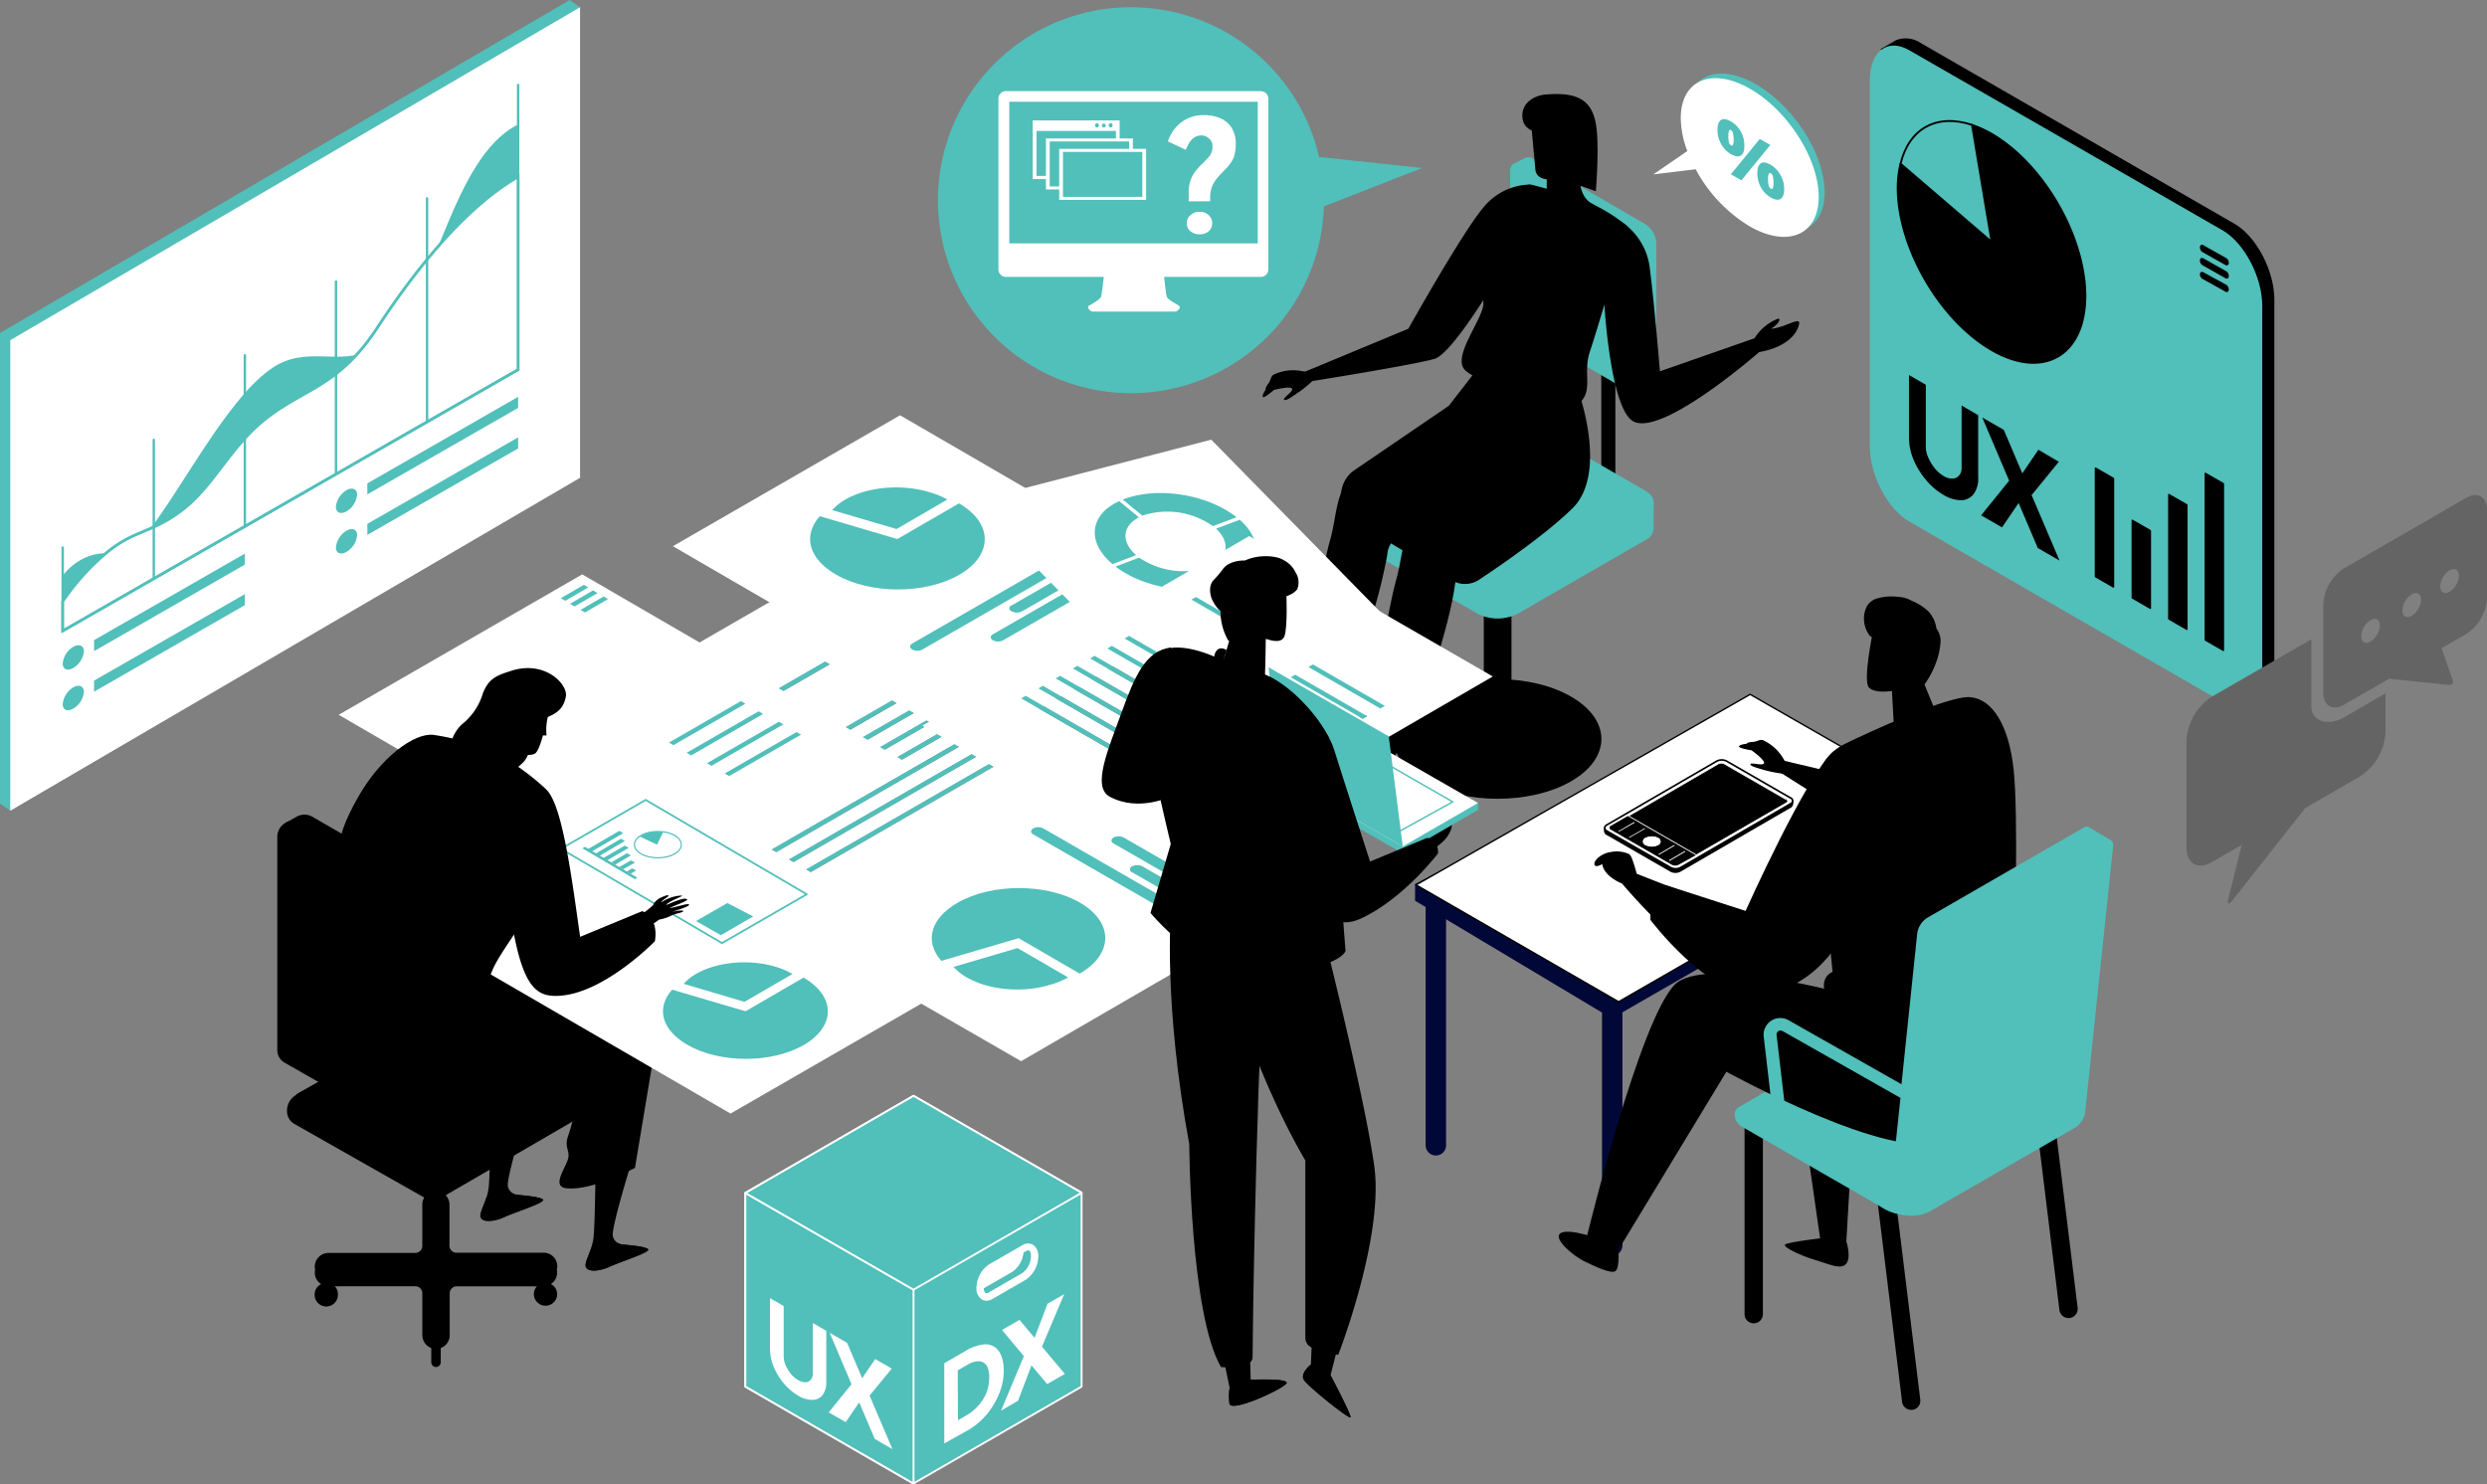 <svg id="レイヤー_1" data-name="レイヤー 1" xmlns="http://www.w3.org/2000/svg" viewBox="0 0 414 247.15"><rect x="0" y="0" width="414" height="247.15" fill="#808080" stroke="none"/><defs><style>.cls-1,.cls-15,.cls-3{fill:#51bfba;}.cls-11,.cls-17,.cls-18,.cls-2,.cls-5,.cls-6{fill:#fff;}.cls-3,.cls-7{stroke:#fff;}.cls-11,.cls-12,.cls-13,.cls-14,.cls-15,.cls-17,.cls-19,.cls-3{stroke-linecap:round;stroke-linejoin:round;}.cls-3{stroke-width:0.31px;}.cls-4{fill:#010838;}.cls-12,.cls-13,.cls-14,.cls-15,.cls-5,.cls-6{stroke:#000;}.cls-18,.cls-20,.cls-5,.cls-6,.cls-7,.cls-8{stroke-miterlimit:10;}.cls-5{stroke-width:0.23px;}.cls-12,.cls-6{stroke-width:0.28px;}.cls-7{stroke-width:0.14px;}.cls-20,.cls-8{fill:none;}.cls-8{stroke:#1e1eaf;stroke-width:0.64px;}.cls-9{isolation:isolate;}.cls-10{fill:#c05757;}.cls-11,.cls-17,.cls-18,.cls-19,.cls-20{stroke:#51bfba;}.cls-11{stroke-width:0.3px;}.cls-13{stroke-width:0.23px;}.cls-14,.cls-15{stroke-width:0.31px;}.cls-16{fill:#646464;}.cls-17,.cls-19{stroke-width:0.4px;}.cls-18{stroke-width:0.48px;}.cls-19{fill:#ff0;}.cls-20{stroke-width:0.24px;}</style></defs><path class="cls-1" d="M237.35,28.53l-17.16-1.84a33.06,33.06,0,0,0-1.12-3.81A32.13,32.13,0,1,0,221,34.93Z" transform="translate(-0.62 -0.56)"/><path class="cls-2" d="M210.53,15.73H168.07A1.25,1.25,0,0,0,166.82,17V45.41a1.25,1.25,0,0,0,1.25,1.25h16.29c-.11,1-.34,2.93-.45,3.31s-1.54,1.25-2,1.47.15,1,.67,1H196.2c.52,0,1.1-.73.66-1s-1.84-1-2-1.47-.34-2.32-.45-3.31h16.1a1.25,1.25,0,0,0,1.25-1.25V17a1.25,1.25,0,0,0-1.25-1.25" transform="translate(-0.62 -0.56)"/><rect class="cls-1" x="168.01" y="16.94" width="41.36" height="23.58"/><polygon class="cls-1" points="186.07 21.44 186.07 23.21 188.22 23.21 188.22 25.1 190.33 25.1 190.33 32.93 176.63 32.93 176.63 31.29 174.27 31.29 174.27 29.6 172.13 29.6 172.13 21.44 186.07 21.44"/><path class="cls-2" d="M190.78,33.34H177.57V25.85h13.21ZM175.36,31.6V24.11h13.22v1.24H176.94V31.6Zm-2.2-1.75V22.36h13.22v1.25H174.73v6.24Zm16.05-4.5V23.61H187v-3H172.53v9.77h2.2V32.1h2.21v1.74h14.47V25.35Z" transform="translate(-0.62 -0.56)"/><path class="cls-1" d="M185.5,21.78a.32.32,0,0,0,.32-.32.32.32,0,1,0-.63,0,.32.32,0,0,0,.31.32" transform="translate(-0.62 -0.56)"/><path class="cls-1" d="M184.37,21.78a.32.32,0,0,0,.32-.32.32.32,0,0,0-.64,0,.32.32,0,0,0,.32.32" transform="translate(-0.62 -0.56)"/><path class="cls-1" d="M183.24,21.78a.32.32,0,0,0,.31-.32.32.32,0,1,0-.63,0,.32.32,0,0,0,.32.32" transform="translate(-0.62 -0.56)"/><path class="cls-2" d="M198.5,34.08V32.7a6.27,6.27,0,0,1,.32-2.18,5.21,5.21,0,0,1,.84-1.49,10.21,10.21,0,0,1,1-1.12,16.64,16.64,0,0,0,1.25-1.29,2.49,2.49,0,0,0,.54-1.68,1.58,1.58,0,0,0-.28-1,2.11,2.11,0,0,0-.69-.61,1.64,1.64,0,0,0-.8-.22,2.13,2.13,0,0,0-1.26.35,2.79,2.79,0,0,0-.84.9,8.61,8.61,0,0,0-.56,1.14l-3-1.4a7.48,7.48,0,0,1,.54-1.2,6.42,6.42,0,0,1,1.11-1.46,5.93,5.93,0,0,1,4.39-1.71,6.69,6.69,0,0,1,2.67.5,4.25,4.25,0,0,1,1.89,1.56,4.93,4.93,0,0,1,.71,2.77,5.81,5.81,0,0,1-.39,2.32,5.62,5.62,0,0,1-1,1.5c-.38.4-.76.81-1.15,1.21a10.1,10.1,0,0,0-.84,1,4.4,4.4,0,0,0-.64,1.24,5.25,5.25,0,0,0-.24,1.69v.55Zm1.82,5.49a2.31,2.31,0,0,1-1.54-.51,1.68,1.68,0,0,1-.6-1.34,1.73,1.73,0,0,1,.62-1.35,2.15,2.15,0,0,1,1.52-.55,2.09,2.09,0,0,1,1.5.55,1.77,1.77,0,0,1,.59,1.35,1.72,1.72,0,0,1-.58,1.34A2.17,2.17,0,0,1,200.32,39.57Z" transform="translate(-0.62 -0.56)"/><path class="cls-3" d="M152.69,183l-28,16.17v32.25l27.19,15.68h0l.8.46.79-.46h0l27.2-15.68V199.14Z" transform="translate(-0.62 -0.56)"/><polygon class="cls-3" points="152.07 247 124.08 230.86 124.08 198.62 152.07 214.72 152.07 247"/><polygon class="cls-3" points="152.07 182.45 180.06 198.59 152.07 214.72 124.08 198.62 152.07 182.45"/><path class="cls-2" d="M163.17,214.92a2.14,2.14,0,0,0,.91,2,1.5,1.5,0,0,0,.75.2,2.07,2.07,0,0,0,1-.29l5.56-3.21a4.8,4.8,0,0,0,2.07-3.88,2.16,2.16,0,0,0-.91-1.95,1.73,1.73,0,0,0-1.76.1l-5.56,3.2A4.81,4.81,0,0,0,163.17,214.92Zm1.21.13,4.75-2.73A4.45,4.45,0,0,0,171,209.1l.38-.22c.14-.08.38-.2.56-.1s.3.37.3.91a3.6,3.6,0,0,1-1.46,2.84l-5.56,3.21a.66.66,0,0,1-.55.09C164.54,215.75,164.4,215.5,164.38,215.05Z" transform="translate(-0.62 -0.56)"/><path class="cls-2" d="M131.08,226.46a3.59,3.59,0,0,0,.33,1.41,6.34,6.34,0,0,0,.87,1.45,4.41,4.41,0,0,0,1.19,1,2.24,2.24,0,0,0,1.26.37,1.19,1.19,0,0,0,.87-.44,1.57,1.57,0,0,0,.33-1v-8.42l2.24,1.3v8.47a3.48,3.48,0,0,1-.63,2.24,2.11,2.11,0,0,1-1.69.79,4.59,4.59,0,0,1-2.38-.72,9,9,0,0,1-2.35-2,10.56,10.56,0,0,1-1.69-2.75,7.63,7.63,0,0,1-.63-3v-8.46l2.28,1.31Z" transform="translate(-0.62 -0.56)"/><path class="cls-2" d="M138.57,235.71l4.12-5.09,1.07,3.26-2.36,3.46Zm.16-13.25,2.9,1.67,7.55,17.7-2.94-1.69Zm5.19,7.89,2.39-3.52,2.76,1.59-4,4.87Z" transform="translate(-0.62 -0.56)"/><path class="cls-2" d="M157.81,240.88V227.53l3.46-2a7.42,7.42,0,0,1,3-1.12,2.74,2.74,0,0,1,2,.46,3.23,3.23,0,0,1,1.1,1.6,7.18,7.18,0,0,1,.34,2.28,9.66,9.66,0,0,1-.46,3,12.32,12.32,0,0,1-1.27,2.76,12.53,12.53,0,0,1-1.85,2.35,11.28,11.28,0,0,1-2.24,1.74Zm2.28-3.86,1.35-.78a7.92,7.92,0,0,0,1.57-1.17,7.45,7.45,0,0,0,1.22-1.47,7,7,0,0,0,.79-1.73,6.87,6.87,0,0,0,.27-1.93,3.81,3.81,0,0,0-.37-1.92,1.56,1.56,0,0,0-.91-.75,2.1,2.1,0,0,0-1.11,0,4.27,4.27,0,0,0-1,.38l-1.85,1.07Z" transform="translate(-0.62 -0.56)"/><path class="cls-2" d="M167.26,235.43l4.12-9.85,1.07,2-2.36,6.19Zm.16-13.44,2.91-1.68,7.55,9L174.93,231Zm5.19,1.9,2.39-6.27,2.77-1.59-4,9.45Z" transform="translate(-0.62 -0.56)"/><path d="M237.69,130.64c-6.73-3.88-6.73-10.22,0-14.1s17.73-3.88,24.46,0,6.73,10.22,0,14.1S244.42,134.52,237.69,130.64Z" transform="translate(-0.62 -0.56)"/><path d="M247.62,84.23v39.49h0a1.14,1.14,0,0,0,.67.94,3.66,3.66,0,0,0,3.26,0,1.15,1.15,0,0,0,.68-.94V84.23Z" transform="translate(-0.62 -0.56)"/><path class="cls-1" d="M275.9,84.23h-5.56l-17.09-9.85a7.37,7.37,0,0,0-6.66,0L229.5,84.23h-5.56v4.33h0a2.34,2.34,0,0,0,1.37,1.92l21.28,12.27a7.43,7.43,0,0,0,6.66,0l21.28-12.27a2.34,2.34,0,0,0,1.37-1.92h0Z" transform="translate(-0.62 -0.56)"/><path d="M268.35,88.24a1.17,1.17,0,0,1-1.17-1.17V39a1.29,1.29,0,0,0-.64-1.12l-7.7-4.43V80.92a1.17,1.17,0,1,1-2.33,0V33.42a2.3,2.3,0,0,1,3.44-2l7.76,4.47A3.66,3.66,0,0,1,269.52,39v48A1.17,1.17,0,0,1,268.35,88.24Z" transform="translate(-0.62 -0.56)"/><path class="cls-1" d="M254.46,26.87h0a1.22,1.22,0,0,1,1.31.1l18.77,10.93a4,4,0,0,1,1.8,3.12V64.12a1.23,1.23,0,0,1-.58,1.18h0l-1.87,1-1.53-2.39-16.59-9.66a4,4,0,0,1-1.8-3.12V32.59l-1.44-4.72Z" transform="translate(-0.62 -0.56)"/><path class="cls-1" d="M252,52.11a4,4,0,0,0,1.8,3.12l18.77,10.93c1,.58,1.8.12,1.8-1V42.05a4,4,0,0,0-1.8-3.12L253.81,28c-1-.57-1.8-.11-1.8,1Z" transform="translate(-0.62 -0.56)"/><path class="cls-1" d="M225.31,86.15c-1.83-1.06-1.83-2.78,0-3.84L246.59,70a7.43,7.43,0,0,1,6.66,0l21.28,12.27c1.83,1.06,1.83,2.78,0,3.84L253.25,98.42a7.43,7.43,0,0,1-6.66,0Z" transform="translate(-0.62 -0.56)"/><path d="M263.41,65.84s4.89,13.49-1,19.32c-4.3,4.24-11.8,9.42-15.56,11.91a4.24,4.24,0,0,1-4.57.09l-16.16-9.81a5.16,5.16,0,0,1-.21-8.39L241.8,68.12l5.64-7.28Z" transform="translate(-0.62 -0.56)"/><path d="M239.66,86.64l-10.08-5.87h0l0,0h0a3.75,3.75,0,0,0-1-.44c-5.68-1.6-5.15,5.47-6.59,10.33s-6.84,35.4-7.75,37.89l-.09.08c-.82.72-1.9,1.6-2.82,2.41l0,0-.33.3-.07.06-.28.28-.08.07-.24.25-.08.09-.2.22-.08.09c-.06.07-.1.14-.15.2l-.07.1a1.62,1.62,0,0,0-.1.18.22.22,0,0,0-.05.08.58.58,0,0,0,0,.16s0,.05,0,.08a.65.65,0,0,0,0,.14v.06a.37.37,0,0,0,.09.16l.14.11.06,0,.12,0,.09,0,.13,0,.11,0h.57l.18,0,.15,0,.18,0,.17,0,.19,0,.18,0,.2,0,.19,0,.19-.06.21-.06.19-.06.22-.07.17-.06.25-.09.12-.05a14.72,14.72,0,0,0,1.47-.66l0,0,.33-.18.07,0,.31-.18.08,0,.29-.19.08,0,.28-.19.07-.05.27-.2.07-.05.25-.21.06,0,.23-.21,0-.05.21-.22,0,0,.19-.23,0,0a2.11,2.11,0,0,0,.53-1.61h0a1.68,1.68,0,0,0-.25-.61c.46-1.7,9-19.07,11-25.91a87.11,87.11,0,0,0,2.34-9.69A3.4,3.4,0,0,1,233.34,90Z" transform="translate(-0.62 -0.56)"/><path d="M214.91,129.05a2.63,2.63,0,0,0-.82-.44c-1.93,1.7-5.29,4.21-4.56,5,1.22,1.27,9.43-2.08,8.94-4.94l-1.59.66A1.94,1.94,0,0,1,214.91,129.05Z" transform="translate(-0.62 -0.56)"/><path d="M219.09,64s16.89-2.69,20.32-3.69S252,43.21,252,43.21l3.38-11.92a10.2,10.2,0,0,0-7.81,3.8c-3.44,4-12.51,20.2-12.51,20.2l-17,7.07Z" transform="translate(-0.62 -0.56)"/><path d="M266,34.67a28,28,0,0,1,5.57,3.6s-5.07,17.23-6.28,20.8.57,6.36-1.65,8.5-17.25-3.22-19.24-5.5,3.08-8.41,3.15-10.92-1.33-5.58-.52-9c.63-2.71,5-8,6.82-10.17a1.93,1.93,0,0,1,1.93-.62C258.16,32,263.79,33.44,266,34.67Z" transform="translate(-0.62 -0.56)"/><path d="M270.29,37.34a10.78,10.78,0,0,1,5,8.19c.76,6,1.65,16.85,1.65,16.85l15.74-5.5a8.17,8.17,0,0,1,3.74-3.19c.85-.36.35.84-1,1.6,2-.07,4.7-1.9,4.7-1s-1.11,3.91-6.66,4.89c0,0-16.06,14.08-20.92,11.55-3.86-2-4.85-19.53-4.85-19.53s-1,1.65-1.74,0C264.49,47.72,264.83,39.14,270.29,37.34Z" transform="translate(-0.62 -0.56)"/><path d="M255.53,21.44s.53,5.86.68,7.38,1.89,1.59,1.89,1.59v1.85l-.94-.32s-3.76,4.1-.35,5.92C259,39,264.5,34.52,266,34.67c-1.52-.68-2.71-2.28-2.41-6.18,0,0,2.95-4.73.95-7.48S255.53,21.44,255.53,21.44Z" transform="translate(-0.62 -0.56)"/><path d="M260.79,22.64s-6.13,1.1-6.7-2.2c-.48-2.78,2.1-4.08,4-4.16,4.92-.39,7.23.85,8.07,4.3s.11,11.82.11,11.82L262,30.88s2.55-6,1.5-6.65-1.83,1.55-1.83,1.55S260.46,23.89,260.79,22.64Z" transform="translate(-0.62 -0.56)"/><path d="M239.62,86.62c6.31,1.78,2.72,15,.74,21.82s-10.56,24.2-11,25.91c2,3-7.39,6.9-8.7,5.54-.74-.76,2.73-3.34,4.64-5,.92-2.49,6.32-33,7.76-37.89S234,85,239.62,86.62Z" transform="translate(-0.62 -0.56)"/><path d="M226,135.37a2.63,2.63,0,0,0-.82-.44c-1.93,1.7-5.29,4.21-4.56,5,1.22,1.27,9.43-2.08,8.94-4.93l-1.59.65A1.94,1.94,0,0,1,226,135.37Z" transform="translate(-0.62 -0.56)"/><path d="M219.09,64a19.55,19.55,0,0,1-2.49,2c-1.44,1-2.07,1.36-2.24,1.07s1.64-1.37,1.33-1.82-3,.23-3,.23-1.64,1.44-1.84,1.17.48-1.25.48-1.25-.19-.15.37-.9.36-1.1.87-1.53a7.53,7.53,0,0,1,4.93-.59,1.78,1.78,0,0,0,.95-.11,3.31,3.31,0,0,1,.65-.26l.7,1.37Z" transform="translate(-0.62 -0.56)"/><path class="cls-4" d="M239.64,192.94h0a1.7,1.7,0,0,1-1.7-1.69V150.84a1.7,1.7,0,0,1,1.7-1.7h0a1.7,1.7,0,0,1,1.7,1.7v40.41A1.7,1.7,0,0,1,239.64,192.94Z" transform="translate(-0.62 -0.56)"/><path class="cls-4" d="M269,209.61h0a1.69,1.69,0,0,1-1.7-1.69V167.51a1.7,1.7,0,0,1,1.7-1.7h0a1.7,1.7,0,0,1,1.7,1.7v40.41A1.69,1.69,0,0,1,269,209.61Z" transform="translate(-0.62 -0.56)"/><polygon class="cls-4" points="235.56 149.97 268.31 169.56 323.78 137.63 323.78 134.86 290.21 118.39 235.56 147.2 235.56 149.97"/><polygon class="cls-5" points="235.73 147.33 269.44 166.78 324.92 134.85 291.34 115.61 235.73 147.33"/><path d="M298.68,133.41s-.1.29-.19.64l-10.43-6a1.89,1.89,0,0,0-1.67,0l-17.9,10.39-.4-.51a1,1,0,0,0-.08,1.65h0l.06,0,10.62,6.12a1.83,1.83,0,0,0,1.66,0l18.3-10.62.1-.07a.1.1,0,0,0,.05,0h0A1,1,0,0,0,298.68,133.41Z" transform="translate(-0.62 -0.56)"/><path class="cls-6" d="M298.68,133.41l-10.62-6.12a1.82,1.82,0,0,0-1.67,0l-18.3,10.62c-.46.26-.46.69,0,1L278.72,145a1.8,1.8,0,0,0,1.66,0l18.3-10.62A.51.51,0,0,0,298.68,133.41Z" transform="translate(-0.62 -0.56)"/><path d="M274.56,141.26a.63.63,0,0,1,0-1.2,2.26,2.26,0,0,1,2.07,0,.63.63,0,0,1,0,1.19,2.29,2.29,0,0,1-2.07,0M270,139l2.63-1.53.09.05L270.1,139,270,139m1.76,1,2.63-1.52.09,0L271.86,140l-.09-.06m4.92,2.84,2.63-1.53.09.05-2.63,1.53-.09-.05m1.76,1,2.63-1.53.09.06-2.63,1.53-.09-.06m4.51-.93-11.27-6.49-2.91,1.68a.35.35,0,0,0,0,.66l10.14,5.84a1.23,1.23,0,0,0,1.12,0L283,142.9" transform="translate(-0.62 -0.56)"/><path class="cls-2" d="M276.62,140.07a2.26,2.26,0,0,0-2.07,0,.63.63,0,0,0,0,1.2,2.29,2.29,0,0,0,2.07,0,.63.63,0,0,0,0-1.19" transform="translate(-0.62 -0.56)"/><polyline class="cls-2" points="272.12 136.94 272.02 136.88 269.39 138.41 269.48 138.46 272.12 136.94"/><polyline class="cls-2" points="273.88 137.95 273.79 137.9 271.15 139.43 271.24 139.48 273.88 137.95"/><polyline class="cls-2" points="278.79 140.78 278.7 140.73 276.07 142.26 276.16 142.31 278.79 140.78"/><polyline class="cls-2" points="280.55 141.8 280.46 141.75 277.83 143.28 277.92 143.33 280.55 141.8"/><path class="cls-7" d="M297.91,133.64l-10.25-5.91a1.14,1.14,0,0,0-1,0l-14.95,8.68L283,142.9l15-8.67c.29-.17.28-.43,0-.59" transform="translate(-0.62 -0.56)"/><path d="M311,130.38l-13.75-3.25-.39.38c-.3,0-.44.5-.61.94l.33.47,10.5,6.65Z" transform="translate(-0.62 -0.56)"/><polygon class="cls-8" points="292.06 165.53 306.52 153.15 307.78 168.12 292.06 165.53"/><path d="M307.84,206.83s1,2.71.21,4-2.93.19-5.22-.48-5.35-2.09-5.08-2.55,7.07-1.21,7.07-1.21Z" transform="translate(-0.62 -0.56)"/><path d="M299.77,180l3.93,27.4s1,1.73,3.07.36l1.2-.47,1.48-25.47Z" transform="translate(-0.62 -0.56)"/><path d="M292.56,220.88h0a1.52,1.52,0,0,1-1.53-1.52V188.25a1.53,1.53,0,0,1,1.53-1.53h0a1.53,1.53,0,0,1,1.52,1.53v31.11A1.52,1.52,0,0,1,292.56,220.88Z" transform="translate(-0.62 -0.56)"/><path d="M318.94,235.29h0a1.54,1.54,0,0,1-1.69-1.34l-4.07-33.23a1.51,1.51,0,0,1,1.34-1.68h0a1.52,1.52,0,0,1,1.69,1.34l4.07,33.22A1.52,1.52,0,0,1,318.94,235.29Z" transform="translate(-0.62 -0.56)"/><path d="M318.75,201.66h0a1.53,1.53,0,0,1-1.53-1.53V169a1.53,1.53,0,0,1,1.53-1.53h0a1.53,1.53,0,0,1,1.53,1.53v31.1A1.53,1.53,0,0,1,318.75,201.66Z" transform="translate(-0.62 -0.56)"/><path d="M345.13,220h0a1.54,1.54,0,0,1-1.69-1.34l-4.07-33.23a1.51,1.51,0,0,1,1.34-1.68h0a1.52,1.52,0,0,1,1.69,1.34l4.08,33.22A1.54,1.54,0,0,1,345.13,220Z" transform="translate(-0.62 -0.56)"/><path class="cls-1" d="M290.41,184.7l25-14.55a2.26,2.26,0,0,1,2.14-.06l13.73,7-10.08,22.95-9.43-.44Z" transform="translate(-0.62 -0.56)"/><path d="M270,208.19s.32,3.44-.47,4-4-1.09-4.86-1.48c-2.2-1-5.33-3.78-4.41-4.72,1.21-1.23,7.3,1.09,7.3,1.09Z" transform="translate(-0.62 -0.56)"/><path d="M308.39,166.2s-24.07-6.71-29-1.68c-5.89,6-14.63,42-14.63,42s.77,3.65,5.35,2L288,179s27.94,15.34,35.57,11.36,10.42-19.05,10.08-23.14S308.39,166.2,308.39,166.2Z" transform="translate(-0.62 -0.56)"/><path d="M306.4,153.18s-4.67,12.68-13.55,11.6-22.21-17.11-22.21-17.11-3-1.14-3.3-3.24c0,0-1.26.74-1.31,0s1.31-1.82,2.67-2a5,5,0,0,1,3.14.34,2,2,0,0,1,.37.55c.32.7.88,2.72.88,2.72L290.87,153l4.56-6.62Z" transform="translate(-0.62 -0.56)"/><path d="M312.42,105.62s-1.78,8.41-.66,9.44,3.8.53,3.8.53l.39,7s4.45-.1,7-3.28l-2.24-5.44L319,106.77Z" transform="translate(-0.62 -0.56)"/><path d="M307.82,124.36c3.85-1.86,17.08-8,20.73-7.73s6.49,4.55,7.28,12.16.23,29,0,33.21-2.16,12.16-8.65,13.19-16.51-.46-20.84-6-.66-6.82-.66-6.82-1.39-14.78-2.19-20.24S300.76,127.77,307.82,124.36Z" transform="translate(-0.62 -0.56)"/><path class="cls-1" d="M352,140.46l-3.64-2.18a.76.76,0,0,0-.77,0l-26,15a3.69,3.69,0,0,0-1.83,2.8l-2.61,25-18.79-10.66a2.78,2.78,0,0,0-4.14,2.74l1.64,14.08-4.31-2.39a1.45,1.45,0,0,0-2.17,1.27,2.33,2.33,0,0,0,1.17,2l23.74,13.69a7.33,7.33,0,0,0,8-.47L344,185.24l8.07-42.94Zm-38.81,56.37-15-8.35-1.83-15.59a.66.66,0,0,1,.3-.65.7.7,0,0,1,.73,0l19.59,11.11-1.28,12.21A1.69,1.69,0,0,1,313.15,196.83Z" transform="translate(-0.62 -0.56)"/><path class="cls-1" d="M351.13,140.47,325.2,155.42a3.83,3.83,0,0,0-1.91,2.93l-4.2,39.88c-.21,2-2.73,4.77-5.35,3.26a1.52,1.52,0,0,0-.23-.11c.47.29,4.75,2.91,8.53.77l23.9-13.78a3.62,3.62,0,0,0,1.8-2.76l4.66-44.32A.85.85,0,0,0,351.13,140.47Z" transform="translate(-0.62 -0.56)"/><path d="M305.87,125.62c-4.51,3.9-14.67,26.6-14.67,26.6l-13.3-4.3s-2.64,1.07-2.55,5.79c0,0,9.42,12.49,17.32,12.38s13.8-6.29,16.78-13.94S320.73,130.91,305.87,125.62Z" transform="translate(-0.62 -0.56)"/><path d="M323.63,107.76a3.56,3.56,0,0,0-.66-2.56,5.27,5.27,0,0,0-1.36-2.87,8.78,8.78,0,0,0-2.77-1.75,5.18,5.18,0,0,0-2.34-.66,8.91,8.91,0,0,0-3.37.26,3,3,0,0,0-1.74,1.31,4.64,4.64,0,0,0,.34,4.71s.34.91,2.59.63a18.8,18.8,0,0,0,.46,2.83c.23-.58.59-1.29,1-1.1,1.1.48,1.21,3.54-.17,3.55a5.93,5.93,0,0,0,2.84,3.17c.91.34,2.06-.87,2.51-.73a15.21,15.21,0,0,0,2.16-4.29A13,13,0,0,0,323.63,107.76Z" transform="translate(-0.62 -0.56)"/><path d="M297.43,129.37a20,20,0,0,1-3.14-.61c-1.67-.48-2.38-.71-2.27-1s2.11.37,2.26-.15-2.09-2.13-2.09-2.13-2.16-.32-2.08-.65,1.27-.44,1.27-.44,0-.24.93-.3,1.07-.42,1.73-.32a7.62,7.62,0,0,1,3.62,3.4s.34.54.7.65l.47.17-.45,1.58Z" transform="translate(-0.62 -0.56)"/><g class="cls-9"><path class="cls-2" d="M106.49,128.86l12-6.91.75.44-12,6.9-.75-.43M126,117.63l12-6.9.75.44-12,6.9-.75-.44m-16.52,12.94,12-6.9.74.42-12,6.91-.74-.43m8.19,4.75,31.45-18.12.74.43-31.45,18.12-.74-.43m2.86,1.66,31.45-18.12.75.43-31.45,18.13-.75-.44m2.87,1.67,31.45-18.13.74.43L124.1,139.08l-.74-.43m2.87,1.67,31.45-18.13.74.43L127,140.75l-.74-.43M129.1,142l31.45-18.13.74.43-31.45,18.13-.74-.43m2.87,1.66,31.44-18.13.74.43-31.44,18.13-.74-.43m2.87,1.67,31.44-18.13.74.43-31.44,18.13-.74-.43m48.62-13.16-54.4-31.56L88.51,124l54.4,31.57,40.55-23.38" transform="translate(-0.62 -0.56)"/><polyline class="cls-1" points="166.4 127.05 134.96 145.18 134.22 144.75 165.66 126.62 166.4 127.05"/><polyline class="cls-1" points="163.53 125.39 132.09 143.51 131.35 143.09 162.79 124.96 163.53 125.39"/><polyline class="cls-1" points="160.67 123.73 129.23 141.85 128.49 141.43 159.93 123.3 160.67 123.73"/><polyline class="cls-1" points="157.8 122.06 126.36 140.19 125.62 139.76 157.06 121.63 157.8 122.06"/><polyline class="cls-1" points="154.93 120.4 123.49 138.52 122.75 138.09 154.19 119.97 154.93 120.4"/><polyline class="cls-1" points="152.07 118.74 120.63 136.86 119.88 136.43 151.32 118.3 152.07 118.74"/><polyline class="cls-1" points="149.2 117.07 117.75 135.2 117.02 134.77 148.46 116.64 149.2 117.07"/><polyline points="121.53 123.54 109.56 130.44 108.82 130.01 120.79 123.11 121.53 123.54"/><polyline points="118.59 121.83 106.62 128.74 105.87 128.3 117.84 121.4 118.59 121.83"/><polyline class="cls-1" points="138.06 110.61 126.09 117.51 125.34 117.08 137.31 110.17 138.06 110.61"/></g><path class="cls-2" d="M57,119.57l54.41,31.57,40.54-23.38L97.54,96.19,57,119.57" transform="translate(-0.62 -0.56)"/><polyline class="cls-1" points="117.69 127.07 129.66 120.17 130.4 120.6 118.43 127.5 117.69 127.07"/><polyline class="cls-1" points="120.63 128.78 132.6 121.88 133.35 122.31 121.38 129.21 120.63 128.78"/><polyline class="cls-1" points="111.36 123.63 123.34 116.73 124.08 117.16 112.11 124.06 111.36 123.63"/><polyline class="cls-1" points="114.31 125.33 126.28 118.43 127.03 118.87 115.05 125.77 114.31 125.33"/><polyline class="cls-1" points="96.64 101.54 100.48 99.31 101.22 99.74 97.38 101.97 96.64 101.54"/><polyline class="cls-1" points="93.35 99.6 97.19 97.37 97.93 97.8 94.09 100.03 93.35 99.6"/><polyline class="cls-1" points="94.88 100.54 98.72 98.3 99.47 98.74 95.63 100.97 94.88 100.54"/><polygon class="cls-2" points="112.01 90.94 165.77 122.14 203.59 100.34 149.83 69.14 112.01 90.94"/><path class="cls-1" d="M158.32,83.73l-8.46,4.91-10.71-3.15c3-3.42,10.21-4.77,16.13-3A13.1,13.1,0,0,1,158.32,83.73Z" transform="translate(-0.62 -0.56)"/><path class="cls-1" d="M160.26,84.37c5.69,3.28,5.72,8.59.07,11.87s-14.84,3.28-20.52,0c-4.55-2.62-5.62-6.44-2.73-9.74L150,90.31Z" transform="translate(-0.62 -0.56)"/><path class="cls-1" d="M152.48,107.7c-.47.27-.47.7,0,1a1.81,1.81,0,0,0,1.69,0l24-13.83a.52.52,0,0,0,0-1,1.86,1.86,0,0,0-1.69,0Z" transform="translate(-0.62 -0.56)"/><path class="cls-1" d="M169.06,101.34a.51.51,0,0,0,0,1,1.85,1.85,0,0,0,1.7,0l10.18-5.87a.52.52,0,0,0,0-1,1.86,1.86,0,0,0-1.69,0Z" transform="translate(-0.62 -0.56)"/><path class="cls-1" d="M165.91,106.16c-.48.27-.49.71,0,1a1.85,1.85,0,0,0,1.7,0L183.52,98c.48-.27.48-.71,0-1a1.86,1.86,0,0,0-1.69,0Z" transform="translate(-0.62 -0.56)"/><polygon class="cls-2" points="161.74 83.56 202.82 125.42 242.71 115.07 201.63 73.2 161.74 83.56"/><g class="cls-9"><path class="cls-1" d="M206.46,86.68l-3.93,1.48A13.17,13.17,0,0,0,191,86.34l-.2.08-3.27-2.68.21-.08C193.36,81.53,201.7,82.88,206.46,86.68Z" transform="translate(-0.62 -0.56)"/><path class="cls-1" d="M207,87.09c3.82,3.38,3.6,7.42-.28,9.77l-3.37-2.76c1.78-1.46,1.74-3.64-.29-5.52Z" transform="translate(-0.62 -0.56)"/><path class="cls-1" d="M206.15,97.16a10.39,10.39,0,0,1-1.3.58c-5.56,2.1-13.74.82-18.53-2.85l3.93-1.49a13.19,13.19,0,0,0,11.34,1.66,6.33,6.33,0,0,0,1.25-.62Z" transform="translate(-0.62 -0.56)"/></g><path class="cls-1" d="M190.2,86.69c-2.76,1.43-3,4.1-.46,6.3l-3.94,1.49c-4.34-3.68-3.8-8.22,1.12-10.49Z" transform="translate(-0.62 -0.56)"/><path d="M96.54,162.85l-4.28,25.66s-7.51,4.13-12.39,3.75c-2.72-.21-.82-2.93,0-4.93s-.72-2.23.24-4.84,3.28-13,3.28-13Z" transform="translate(-0.62 -0.56)"/><path d="M88.1,186.22S85,196.4,85.15,198v0a1.76,1.76,0,0,0,1.6,1.47c1.42.13,4,.43,4.3.81s-4.93,2.18-6.39,2.86-3.71,1.08-4,0c-.25-.81,1.09-2.66,1.32-5s.31-10.61.31-10.61Z" transform="translate(-0.62 -0.56)"/><path d="M86.75,199.53a1.91,1.91,0,0,1-.81-.28,1.93,1.93,0,0,1,.1,1.21c-.29.64-1.78,1.69-2.75.68A5.24,5.24,0,0,0,81.55,200c-.47,1.47-1.12,2.6-.94,3.19.34,1.08,2.6.68,4,0s6.79-2.34,6.39-2.86S88.17,199.66,86.75,199.53Z" transform="translate(-0.62 -0.56)"/><path class="cls-10" d="M87.6,187.44l-6.43,1.5s0,2.24-.08,4.82c2.09-.51,4.4-2.43,5.71-3.67C87.26,188.53,87.6,187.44,87.6,187.44Z" transform="translate(-0.62 -0.56)"/><path d="M105.62,194.46s-3.15,10.18-3,11.82v0a1.77,1.77,0,0,0,1.6,1.47c1.42.13,4,.43,4.3.81s-4.93,2.19-6.39,2.87-3.71,1.07-4,0c-.26-.82,1.09-2.67,1.31-5s.31-10.61.31-10.61Z" transform="translate(-0.62 -0.56)"/><path d="M104.27,207.77a1.91,1.91,0,0,1-.81-.28,1.93,1.93,0,0,1,.1,1.21c-.28.64-1.78,1.69-2.75.68a5.3,5.3,0,0,0-1.74-1.13c-.46,1.47-1.12,2.6-.93,3.2.33,1.07,2.59.68,4,0s6.79-2.35,6.39-2.87S105.69,207.9,104.27,207.77Z" transform="translate(-0.62 -0.56)"/><path d="M110.22,171.61,106.32,195s-6.84,3.76-11.28,3.42c-2.48-.2-.76-2.67,0-4.5s-.67-2,.21-4.41,3-11.87,3-11.87Z" transform="translate(-0.62 -0.56)"/><path d="M92.32,214.34a2.25,2.25,0,0,0,1-2.34.25.25,0,0,1,0-.07,2.25,2.25,0,0,0-2.26-2.8H76.61A1.17,1.17,0,0,1,75.44,208v-6.84a2.29,2.29,0,0,0-1.79-2.27,2.26,2.26,0,0,0-2.73,2.21V208a1.16,1.16,0,0,1-1.17,1.16H55.35a2.31,2.31,0,0,0-2.28,1.79,2.45,2.45,0,0,0,0,1,.25.25,0,0,1,0,.07,2.26,2.26,0,0,0,1,2.34A1.9,1.9,0,0,0,53,216a1.94,1.94,0,1,0,3.87,0,1.91,1.91,0,0,0-.51-1.29H69.75a1.16,1.16,0,0,1,1.17,1.16v7A2.32,2.32,0,0,0,72.41,225s0,0,0,.07v2.3a.79.79,0,0,0,1.58,0v-2.3s0-.05,0-.08a2.25,2.25,0,0,0,1.49-2.11v-7a1.17,1.17,0,0,1,1.17-1.16H90a1.91,1.91,0,0,0-.51,1.29,1.94,1.94,0,1,0,3.88,0A1.91,1.91,0,0,0,92.32,214.34Z" transform="translate(-0.62 -0.56)"/><path d="M73.18,211.66h0a1,1,0,0,1-1.05-1V198.67a1,1,0,0,1,1.05-1h0a1,1,0,0,1,1,1v11.94A1,1,0,0,1,73.18,211.66Z" transform="translate(-0.62 -0.56)"/><path d="M93.52,181.78,75.78,171.61l-21.38,12-4.57-.7a3,3,0,0,0-1.43,2.67,2.43,2.43,0,0,0,1.23,2.11L71,199.81a3.37,3.37,0,0,0,3.38,0l23.52-13.67a3.23,3.23,0,0,0,1.6-2.79c0-2-2.34-2.87-2.34-2.87Z" transform="translate(-0.62 -0.56)"/><path d="M50.23,182.58l23.92-13.46a3.28,3.28,0,0,1,3.25,0l19.52,11.19a1.69,1.69,0,0,1,0,2.92L72.65,197.37,50.23,184.65A1.19,1.19,0,0,1,50.23,182.58Z" transform="translate(-0.62 -0.56)"/><path d="M58.31,157.24a25.64,25.64,0,0,0-6.07,16c-.29,10,8.59,13,14.66,15.7s12.19,1.94,19.52-1.72,19.87-11,22.13-12.37c1.56-1,3-4.78-.37-7.71s-13.91-7-15.9-7.88-6.55-.21-12.32,3.55S58.31,157.24,58.31,157.24Z" transform="translate(-0.62 -0.56)"/><polygon class="cls-2" points="65.72 152.97 121.61 185.4 160.92 162.74 105.03 130.31 65.72 152.97"/><path d="M72.74,122.91c-3.07-.36-8.74,3.59-12.68,10.66S55.68,145,61.61,145.08,72.74,122.91,72.74,122.91Z" transform="translate(-0.62 -0.56)"/><path d="M72.74,122.91a35.41,35.41,0,0,1,8.64,2.35c4.25,1.58,8.24,4.94,10,6.57a2.72,2.72,0,0,1,.87,2.23c-.27,3.48-1.18,13-2.92,16.7-2.15,4.54-5.55,8.41-6.8,11.48s-1.76,4.35-5.46,4.92-14-1.62-18.16-5.33-.38-11.05,1-15.67S66.52,123.83,72.74,122.91Z" transform="translate(-0.62 -0.56)"/><path d="M72.29,147.94,52.65,136.56a2.67,2.67,0,0,0-2.61-.05h0l-.12.07-1.8,1,.5,8.18v30L71,188.53l1.44,2.87.53.3a2.46,2.46,0,0,0,2.41,0h0a1.19,1.19,0,0,0,.59-1V154.33A7.37,7.37,0,0,0,72.29,147.94Z" transform="translate(-0.62 -0.56)"/><path d="M50.84,137.58,70.49,149a7.4,7.4,0,0,1,3.69,6.39v35.17a1.08,1.08,0,0,1-1.62.94L48,177.49a2.4,2.4,0,0,1-1.22-2.1V139.91A2.69,2.69,0,0,1,50.84,137.58Z" transform="translate(-0.62 -0.56)"/><path d="M65.14,195.81a1,1,0,0,1-1-1v-30a7,7,0,0,0-3.5-6.06L59.34,158a1.47,1.47,0,0,0-2.2,1.27v30.54a1,1,0,0,1-1.94,0V159.29a3.42,3.42,0,0,1,5.11-2.95l1.33.77a8.94,8.94,0,0,1,4.47,7.73v30A1,1,0,0,1,65.14,195.81Z" transform="translate(-0.62 -0.56)"/><path d="M92,119.29A9,9,0,0,0,91.6,123H91s-.67,2.62-1.3,3c-.89.58-3,0-3,0l2.78-8S91.62,118.71,92,119.29Z" transform="translate(-0.62 -0.56)"/><path d="M85.71,112.25C83.39,113,82,113.44,81,116a10.33,10.33,0,0,1-3.39,5.08c-1.7,1.45-1.94,3.55-2.75,4.84s-4.36,1-5.17,4.44-3.64,4.27-2.5,7.26,7.83,6.53,10.66,5.16,1.7-5.2,4.2-6.91,3.31-2.93,3.55-5.35,2.35-2.26,3-4.6.81-5,2.35-5.64,3.43-1.16,3.87-3.8C95.14,114.45,91.3,110.44,85.71,112.25Z" transform="translate(-0.62 -0.56)"/><path class="cls-1" d="M132.55,162.72l-8,4.64-10.12-3c2.83-3.22,9.64-4.51,15.23-2.86A12.89,12.89,0,0,1,132.55,162.72Z" transform="translate(-0.62 -0.56)"/><path class="cls-1" d="M134.38,163.32c5.37,3.1,5.39,8.11.06,11.21s-14,3.09-19.37,0c-4.29-2.48-5.3-6.08-2.57-9.2l12.23,3.6Z" transform="translate(-0.62 -0.56)"/><polygon class="cls-11" points="93.38 141.32 120.19 157.02 134.29 148.89 107.48 133.18 93.38 141.32"/><path d="M106.32,153.39a12.52,12.52,0,0,0,3-2.12,2.61,2.61,0,0,1,1.45-1.32c.89-.43,1.27-.4,1.08-.16s-1.13.71-1.13,1a6.52,6.52,0,0,1,3.34-1.13c.67,0-2.34,1-2.53,1.58,2.66-1.15,3.18-1.17,3.47-.94s-2.42,1.11-2.91,1.48c2.13-.48,3.05-.86,3.24-.59s-2.83,1.18-2.83,1.18,1.78-.37,1.86-.13-1.54.48-1.92.73a7.11,7.11,0,0,1-2.07.69l-3.12,2.16Z" transform="translate(-0.62 -0.56)"/><path d="M92,132.54c2.48,3.36,4,15.74,5.19,24l10.34-4.28s2.77.89,2.11,5c0,0-8.73,9-16.37,9.11-3,.05-5.21-1.21-6.91-9.35a95.15,95.15,0,0,1-2-14.68C83.66,135.89,89.91,129.77,92,132.54Z" transform="translate(-0.62 -0.56)"/><polygon class="cls-1" points="105.89 144.94 104.98 145.48 104.32 145.11 105.23 144.57 105.89 144.94"/><polygon class="cls-1" points="105.71 143.61 103.68 144.75 103.02 144.38 105.05 143.24 105.71 143.61"/><polygon class="cls-1" points="105.02 142.42 102.38 143.97 101.71 143.6 104.36 142.05 105.02 142.42"/><polygon class="cls-1" points="104.65 141.16 101.08 143.24 100.41 142.87 103.99 140.79 104.65 141.16"/><polygon class="cls-1" points="104.03 140.01 99.75 142.52 99.09 142.15 103.37 139.64 104.03 140.01"/><polygon class="cls-1" points="103.75 138.71 98.45 141.8 97.79 141.42 103.09 138.33 103.75 138.71"/><polygon class="cls-1" points="106.1 146.13 105.69 146.38 96.95 141.24 97.36 140.99 106.1 146.13"/><polygon class="cls-1" points="125.39 152.58 120 155.7 115.86 153.35 121.08 150.35 125.39 152.58"/><path class="cls-1" d="M110.13,143.48c-2.2,0-4-1-4-2.29s1.8-2.3,4-2.3,4,1,4,2.3S112.34,143.48,110.13,143.48Zm0-4.39c-2.09,0-3.8.94-3.8,2.1s1.71,2.09,3.8,2.09,3.81-.94,3.81-2.09S112.23,139.09,110.13,139.09Z" transform="translate(-0.62 -0.56)"/><polygon class="cls-1" points="110.43 138.47 109.37 140.63 106.47 139.26 107.72 138.68 108.86 138.47 109.84 138.47 110.43 138.47"/><g class="cls-9"><path class="cls-2" d="M231.15,118.08l-.75.44-12-6.91.75-.43,12,6.9m-19.47-11.22-.75.43-12-6.9.75-.44,12,6.91m16.52,12.93-.74.43-12-6.9.74-.43,12,6.9m-8.2,4.76-.74.43-31.44-18.13.74-.43L220,124.55m-2.86,1.66-.75.43-31.45-18.12.75-.44,31.45,18.13m-2.87,1.66-.74.43-31.45-18.12.74-.43,31.45,18.12m-2.87,1.67-.74.43-31.45-18.13.74-.43,31.45,18.13m-2.87,1.67-.74.43-31.45-18.13.74-.43,31.45,18.13m-2.86,1.66-.74.43-31.45-18.13.74-.43,31.45,18.13m-2.87,1.66-.74.43-31.45-18.13.74-.43,31.45,18.13m-48.63-13.15,40.55,23.37,54.4-31.56L208.57,89.81l-54.4,31.57" transform="translate(-0.62 -0.56)"/><polyline class="cls-1" points="170 116.28 201.44 134.4 202.18 133.97 170.74 115.85 170 116.28"/><polyline class="cls-1" points="172.87 114.61 204.31 132.74 205.05 132.31 173.6 114.18 172.87 114.61"/><polyline class="cls-1" points="175.73 112.95 207.17 131.08 207.91 130.65 176.47 112.52 175.73 112.95"/><polyline class="cls-1" points="178.6 111.29 210.04 129.41 210.78 128.98 179.34 110.86 178.6 111.29"/><polyline class="cls-1" points="181.47 109.62 212.91 127.75 213.65 127.32 182.21 109.19 181.47 109.62"/><polyline class="cls-1" points="184.33 107.96 215.77 126.09 216.52 125.65 185.08 107.53 184.33 107.96"/><polyline class="cls-1" points="187.2 106.3 218.64 124.42 219.38 123.99 187.94 105.87 187.2 106.3"/><polyline class="cls-1" points="214.87 112.76 226.84 119.67 227.58 119.24 215.6 112.33 214.87 112.76"/><polyline class="cls-1" points="217.81 111.06 229.78 117.96 230.53 117.53 218.55 110.62 217.81 111.06"/><polyline class="cls-1" points="198.34 99.83 210.31 106.74 211.06 106.3 199.08 99.4 198.34 99.83"/></g><polygon class="cls-2" points="132.4 155.02 185.83 124.02 223.41 145.68 169.98 176.68 132.4 155.02"/><path class="cls-1" d="M178.43,163.29,170,158.41l-10.64,3.13c3,3.4,10.14,4.75,16,3A13.46,13.46,0,0,0,178.43,163.29Z" transform="translate(-0.62 -0.56)"/><path class="cls-1" d="M180.35,162.66c5.65-3.26,5.68-8.54.07-11.8s-14.74-3.26-20.39,0c-4.52,2.61-5.58,6.4-2.71,9.68l12.87-3.78Z" transform="translate(-0.62 -0.56)"/><path class="cls-1" d="M172.62,139.48c-.47-.27-.47-.7,0-1a1.82,1.82,0,0,1,1.67,0l23.85,13.74c.47.27.47.7,0,1a1.84,1.84,0,0,1-1.68,0Z" transform="translate(-0.62 -0.56)"/><path class="cls-1" d="M189.1,145.8a.52.52,0,0,1,0-1,1.9,1.9,0,0,1,1.69,0l10.12,5.83a.52.52,0,0,1,0,1,1.87,1.87,0,0,1-1.68,0Z" transform="translate(-0.62 -0.56)"/><path class="cls-1" d="M186,141c-.47-.27-.48-.71,0-1a1.84,1.84,0,0,1,1.68,0l15.84,9.12c.47.27.47.7,0,1a1.82,1.82,0,0,1-1.67,0Z" transform="translate(-0.62 -0.56)"/><path class="cls-12" d="M314.51,9.19l-.67-.39,2.46-1.42h0a4.33,4.33,0,0,1,4,.47L372.5,37.93c3.62,2.09,6.58,7.74,6.58,12.55v61c0,2.59-.85,4.46-2.2,5.29h0l-1.86,1-1.09-.75a6.6,6.6,0,0,1-1.43-.61L320.33,86.33c-3.62-2.08-6.58-7.73-6.58-12.55v-61A8,8,0,0,1,314.51,9.19Z" transform="translate(-0.62 -0.56)"/><path class="cls-1" d="M318.46,87.41l52.17,30.07c3.62,2.09,6.58-.14,6.58-5v-61c0-4.82-3-10.47-6.58-12.56L318.46,8.93c-3.62-2.09-6.58.15-6.58,5v61C311.88,79.67,314.84,85.32,318.46,87.41Z" transform="translate(-0.62 -0.56)"/><polygon class="cls-13" points="367.11 106.56 370.12 108.29 370.12 80.53 367.11 78.8 367.11 106.56"/><polygon class="cls-13" points="361.03 103.05 364.04 104.78 364.04 84.06 361.03 82.33 361.03 103.05"/><polygon class="cls-13" points="354.95 99.55 357.96 101.28 357.96 88.35 354.95 86.62 354.95 99.55"/><polygon class="cls-13" points="348.82 96.01 351.83 97.74 351.83 79.66 348.82 77.93 348.82 96.01"/><path class="cls-12" d="M367.31,42.4l3.85,2.17c.18.1.34,0,.34-.26h0a.84.84,0,0,0-.34-.65l-3.85-2.17c-.19-.1-.34,0-.34.26h0A.81.81,0,0,0,367.31,42.4Z" transform="translate(-0.62 -0.56)"/><path class="cls-12" d="M367.31,44.59l3.85,2.17c.18.11.34,0,.34-.26h0a.84.84,0,0,0-.34-.65l-3.85-2.17c-.19-.1-.34,0-.34.26h0A.81.81,0,0,0,367.31,44.59Z" transform="translate(-0.62 -0.56)"/><path class="cls-12" d="M367.31,46.86,371.16,49c.18.11.34,0,.34-.25h0a.82.82,0,0,0-.34-.65L367.31,46c-.19-.11-.34,0-.34.26h0A.81.81,0,0,0,367.31,46.86Z" transform="translate(-0.62 -0.56)"/><path class="cls-14" d="M332.14,40.83l-3.26-19.48a18.19,18.19,0,0,1,3.26,1.48c8.62,5,15.62,17.06,15.62,27s-7,14-15.62,9-15.62-17.06-15.62-27a17.1,17.1,0,0,1,.47-4Z" transform="translate(-0.62 -0.56)"/><path d="M329.16,26.2c-5.35-1.78-9.58.56-10.88,5.91" transform="translate(-0.62 -0.56)"/><path class="cls-15" d="M317,27.82c1.41-5.86,6-8.41,11.89-6.47l3.26,19.48Z" transform="translate(-0.62 -0.56)"/><path d="M321.2,75a4.46,4.46,0,0,0,.41,1.73,7.73,7.73,0,0,0,1.07,1.78,5.47,5.47,0,0,0,1.46,1.29,2.73,2.73,0,0,0,1.55.44,1.45,1.45,0,0,0,1.07-.54,1.89,1.89,0,0,0,.4-1.26V68.08l2.76,1.6V80.09a4.29,4.29,0,0,1-.77,2.75,2.65,2.65,0,0,1-2.09,1,5.64,5.64,0,0,1-2.92-.89,10.91,10.91,0,0,1-2.89-2.46,13.11,13.11,0,0,1-2.08-3.38,9.46,9.46,0,0,1-.77-3.65V63l2.8,1.62Z" transform="translate(-0.62 -0.56)"/><path d="M330.41,86.36l5.06-6.26,1.32,4-2.9,4.26Zm.19-16.29,3.58,2.06,9.28,21.76-3.62-2.09ZM337,79.76l2.94-4.32,3.4,2-4.89,6Z" transform="translate(-0.62 -0.56)"/><path class="cls-16" d="M390.82,120c-2.36,1.36-5.44.9-5.44-1.82V107l-16.59,9.57a9.3,9.3,0,0,0-4.19,7.25v17.87c0,2.66,1.89,3.75,4.19,2.42l5-2.88-2.24,9c-.22.88.09,1,.68.24L384,135.56a2.16,2.16,0,0,0,.29-.43l9.24-5.33a9.28,9.28,0,0,0,4.19-7.24V116Z" transform="translate(-0.62 -0.56)"/><path class="cls-16" d="M411.17,83.45,390.82,95.18a7.65,7.65,0,0,0-3.45,6v14.71c0,2.18,1.55,3.08,3.45,2l7.6-4.38a.45.45,0,0,0,.24.09l9.68,1c.49.05.74-.33.56-.85l-1.84-5.27,4.11-2.37a7.64,7.64,0,0,0,3.45-6V85.44C414.62,83.25,413.06,82.36,411.17,83.45Zm-15.93,23.92c-.86.49-1.55.09-1.55-.89a3.4,3.4,0,0,1,1.55-2.68c.85-.49,1.55-.09,1.55.89A3.42,3.42,0,0,1,395.24,107.37Zm6.85-4.29c-.86.5-1.55.1-1.55-.89a3.41,3.41,0,0,1,1.55-2.68c.85-.49,1.55-.09,1.55.9A3.42,3.42,0,0,1,402.09,103.08Zm6.3-4c-.86.49-1.55.09-1.55-.89a3.4,3.4,0,0,1,1.55-2.68c.86-.49,1.55-.1,1.55.89A3.4,3.4,0,0,1,408.39,99.09Z" transform="translate(-0.62 -0.56)"/><ellipse class="cls-1" cx="292.89" cy="26.03" rx="8.66" ry="15.21" transform="translate(42.98 181.42) rotate(-37.11)"/><path class="cls-2" d="M291.9,15.32c-6.35-3.62-11.49-1.43-11.49,4.91a16.08,16.08,0,0,0,1.09,5.48l-5.66,3.89,7.05-.86a24.71,24.71,0,0,0,9,9.51c6.34,3.62,11.48,1.43,11.48-4.91S298.24,18.94,291.9,15.32Z" transform="translate(-0.62 -0.56)"/><path class="cls-1" d="M291,24.78c0,.87-.19,1.43-.58,1.68s-.95.17-1.68-.25a4.25,4.25,0,0,1-1.61-1.67,4.74,4.74,0,0,1-.6-2.34c0-.87.2-1.42.58-1.67s.93-.16,1.63.24a4.3,4.3,0,0,1,1.65,1.68A4.63,4.63,0,0,1,291,24.78Zm-2.68-1.52a3.91,3.91,0,0,0,.11,1,.84.84,0,0,0,.34.5.2.2,0,0,0,.33-.1,2.44,2.44,0,0,0,.11-.93,3.53,3.53,0,0,0-.11-1,.79.79,0,0,0-.33-.5.21.21,0,0,0-.34.11A2.41,2.41,0,0,0,288.35,23.26Zm7,1.43-4.81,5.89-1.76-1,4.81-5.88ZM297.63,32c0,.87-.2,1.42-.59,1.67s-1,.17-1.67-.25a4.2,4.2,0,0,1-1.62-1.67,4.8,4.8,0,0,1-.59-2.33c0-.87.19-1.42.58-1.67s.93-.16,1.63.24A4.44,4.44,0,0,1,297,29.7,4.63,4.63,0,0,1,297.63,32Zm-2.69-1.52a3.6,3.6,0,0,0,.12,1,.77.77,0,0,0,.33.49c.17.1.29.05.36-.14a3.11,3.11,0,0,0,.1-.88,4.61,4.61,0,0,0-.1-1,.84.84,0,0,0-.36-.55c-.15-.09-.26-.05-.34.11A2.67,2.67,0,0,0,294.94,30.51Z" transform="translate(-0.62 -0.56)"/><polygon class="cls-1" points="94.84 78.34 1.71 134.98 0 133.78 0 55.44 94.84 0 96.56 1.21 94.84 78.34"/><polygon class="cls-2" points="96.56 79.55 1.71 134.98 1.71 56.64 96.56 1.21 96.56 79.55"/><polyline class="cls-17" points="86.25 14.15 86.25 61.56 10.44 105.06 10.44 91.16"/><path class="cls-1" d="M11.06,96.41s3.29-4.79,9-3.52S37.41,64.86,48,60.73c5.84-2.29,11,1.36,16.68-3.46,8.56-7.23,10.94-30.38,22.21-36V62.12l-75.8,43.49Z" transform="translate(-0.62 -0.56)"/><path class="cls-18" d="M11.06,100.69a38.91,38.91,0,0,1,7.3-8.1c4.65-3.89,7.83-3.27,13-7.44S39.16,74.54,45.4,69.86s11.78-5.21,18-14.69S77.91,35.16,86.86,30v32.1l-75.8,43.49Z" transform="translate(-0.62 -0.56)"/><path class="cls-1" d="M14.59,109a3.63,3.63,0,0,1-1.77,2.77c-1,.56-1.76.23-1.76-.75a3.65,3.65,0,0,1,1.76-2.77C13.8,107.71,14.59,108.05,14.59,109Z" transform="translate(-0.62 -0.56)"/><polygon class="cls-1" points="40.76 94 15.66 108.41 15.66 106.58 40.76 92.17 40.76 94"/><path class="cls-1" d="M14.59,115.77a3.63,3.63,0,0,1-1.77,2.77c-1,.56-1.76.22-1.76-.75A3.65,3.65,0,0,1,12.82,115C13.8,114.46,14.59,114.79,14.59,115.77Z" transform="translate(-0.62 -0.56)"/><polygon class="cls-1" points="40.76 100.75 15.66 115.16 15.66 113.32 40.76 98.92 40.76 100.75"/><path class="cls-1" d="M60.07,82.92a3.63,3.63,0,0,1-1.76,2.77c-1,.56-1.77.23-1.77-.74a3.63,3.63,0,0,1,1.77-2.78C59.28,81.61,60.07,82,60.07,82.92Z" transform="translate(-0.62 -0.56)"/><polygon class="cls-1" points="86.25 67.91 61.15 82.31 61.15 80.48 86.25 66.07 86.25 67.91"/><path class="cls-1" d="M60.07,89.67a3.65,3.65,0,0,1-1.76,2.77c-1,.56-1.77.23-1.77-.75a3.63,3.63,0,0,1,1.77-2.77C59.28,88.36,60.07,88.7,60.07,89.67Z" transform="translate(-0.62 -0.56)"/><polygon class="cls-1" points="86.25 74.66 61.15 89.06 61.15 87.22 86.25 72.82 86.25 74.66"/><line class="cls-19" x1="25.6" y1="73.23" x2="25.6" y2="96.36"/><line class="cls-19" x1="40.76" y1="59.15" x2="40.76" y2="87.66"/><line class="cls-19" x1="55.93" y1="46.87" x2="55.93" y2="78.96"/><line class="cls-19" x1="71.09" y1="33.03" x2="71.09" y2="70.26"/><path d="M239,142s3.42-1.69,3.35-4.58l-5,3Z" transform="translate(-0.62 -0.56)"/><polygon class="cls-1" points="233.51 142.09 246.03 134.85 246.03 133.69 226.01 123.35 213.48 129.42 213.48 130.6 233.51 142.09"/><polygon class="cls-2" points="233.51 140.93 246.03 133.69 226.01 122.2 213.48 129.44 233.51 140.93"/><path d="M223.51,224.06l-1.4,5.46s3.43,6.53,3.33,7-7.14-5.14-7.78-6.24,1.18-2.55,1.18-2.55l.24-5.83Z" transform="translate(-0.62 -0.56)"/><path d="M204.32,226.84l1,4.84a9.23,9.23,0,0,0,0,2.63c.47,1.43,9.55-2.78,9.5-3.54s-6-.45-6-.45l-.14-4.74Z" transform="translate(-0.62 -0.56)"/><path d="M195.52,152.77s-1.22,15,3.07,38.27c0,0,.14,28.29,5.29,37.13,0,0,5.25.52,5.25-1.65,0-2.57.43-37.56,1.9-66.39-1.11-3-8.44-9.75-8.44-9.75Z" transform="translate(-0.62 -0.56)"/><path d="M203.19,156.34s4.67,20.14,14.72,37.43v29.48A1.78,1.78,0,0,0,219.2,225l4.18,1.15s7.67-19.65,6-31.5S221,156.34,221,156.34Z" transform="translate(-0.62 -0.56)"/><path d="M214.75,99.12s.26,5.95-.33,7.41-3.09.36-3.09.36-.05,4.33-.15,6.51c0,0-4.55,1-7.16-2l2.38-8.07s-2.08-4.95.46-6.53S215.05,95.66,214.75,99.12Z" transform="translate(-0.62 -0.56)"/><path d="M211.68,103l.4-2.77s3.2.06,4.47-1.54a3,3,0,0,0-.25-2.8,4.39,4.39,0,0,0-2.05-2.1c-1.09-.7-4-1-6.39.09,0,0-2.45-.13-3.61,1.35a17.33,17.33,0,0,1-1.59,1.89s-1,.82-.42,2.87a5.92,5.92,0,0,0,1.55,2.33,9.78,9.78,0,0,0,1.31,4.91,3.82,3.82,0,0,0,2.69-.31,7.56,7.56,0,0,0,2.67-2.13s-1.19-1.71-.27-2.5C210.67,101.85,211.42,102.41,211.68,103Z" transform="translate(-0.62 -0.56)"/><path d="M195.52,108.37c-4.15.5-6,4.73-8.16,10.72s-5.08,12.49-2,14.12c4.9,2.61,10.16-.07,10.16-.07Z" transform="translate(-0.62 -0.56)"/><path d="M214.78,230.77c.05.76-9,5-9.5,3.54a8.86,8.86,0,0,1,0-2.59,6.07,6.07,0,0,0,2.68,0l-.14-1,1-.45S214.72,230,214.78,230.77Z" transform="translate(-0.62 -0.56)"/><path d="M220.4,229.52l.64-.75,1.07.75s3.43,6.53,3.33,7-7.14-5.14-7.78-6.24,1.18-2.55,1.18-2.55A5.76,5.76,0,0,0,220.4,229.52Z" transform="translate(-0.62 -0.56)"/><polygon class="cls-20" points="241.83 133.5 232.5 138.66 217.19 129.42 226.16 124.5 241.83 133.5"/><polygon class="cls-1" points="213.48 129.42 233.51 140.93 231.18 122.6 211.16 111.09 213.48 129.42"/><path d="M194.23,108.79c3.28-1.37,8.5,1.09,8.5,1.09.43-2.2,2.08-1.09,2.08-1.09l-.41,1.37a17,17,0,0,0,6.81,2.71c3.77,1.49,8.47,6.21,10.64,10.52l2.75,35.45s-.13,2.29-11.21,4.22c-4.74.82-9.31-1-13-3.32l.35-6.35-2.94,4.54a38.39,38.39,0,0,1-5.66-5.37l3.37-11.49s-2.08-8.64-3.58-16S190.94,110.15,194.23,108.79Z" transform="translate(-0.62 -0.56)"/><path d="M228.69,144s-4.36-13.42-5.94-18.49-5.57-7.06-9.79-2.28-.5,11.06,1.57,17,5.44,16.56,12.59,13.28S240,142.64,240,142.64s.24-2.29-1.83-2.57Z" transform="translate(-0.62 -0.56)"/></svg>